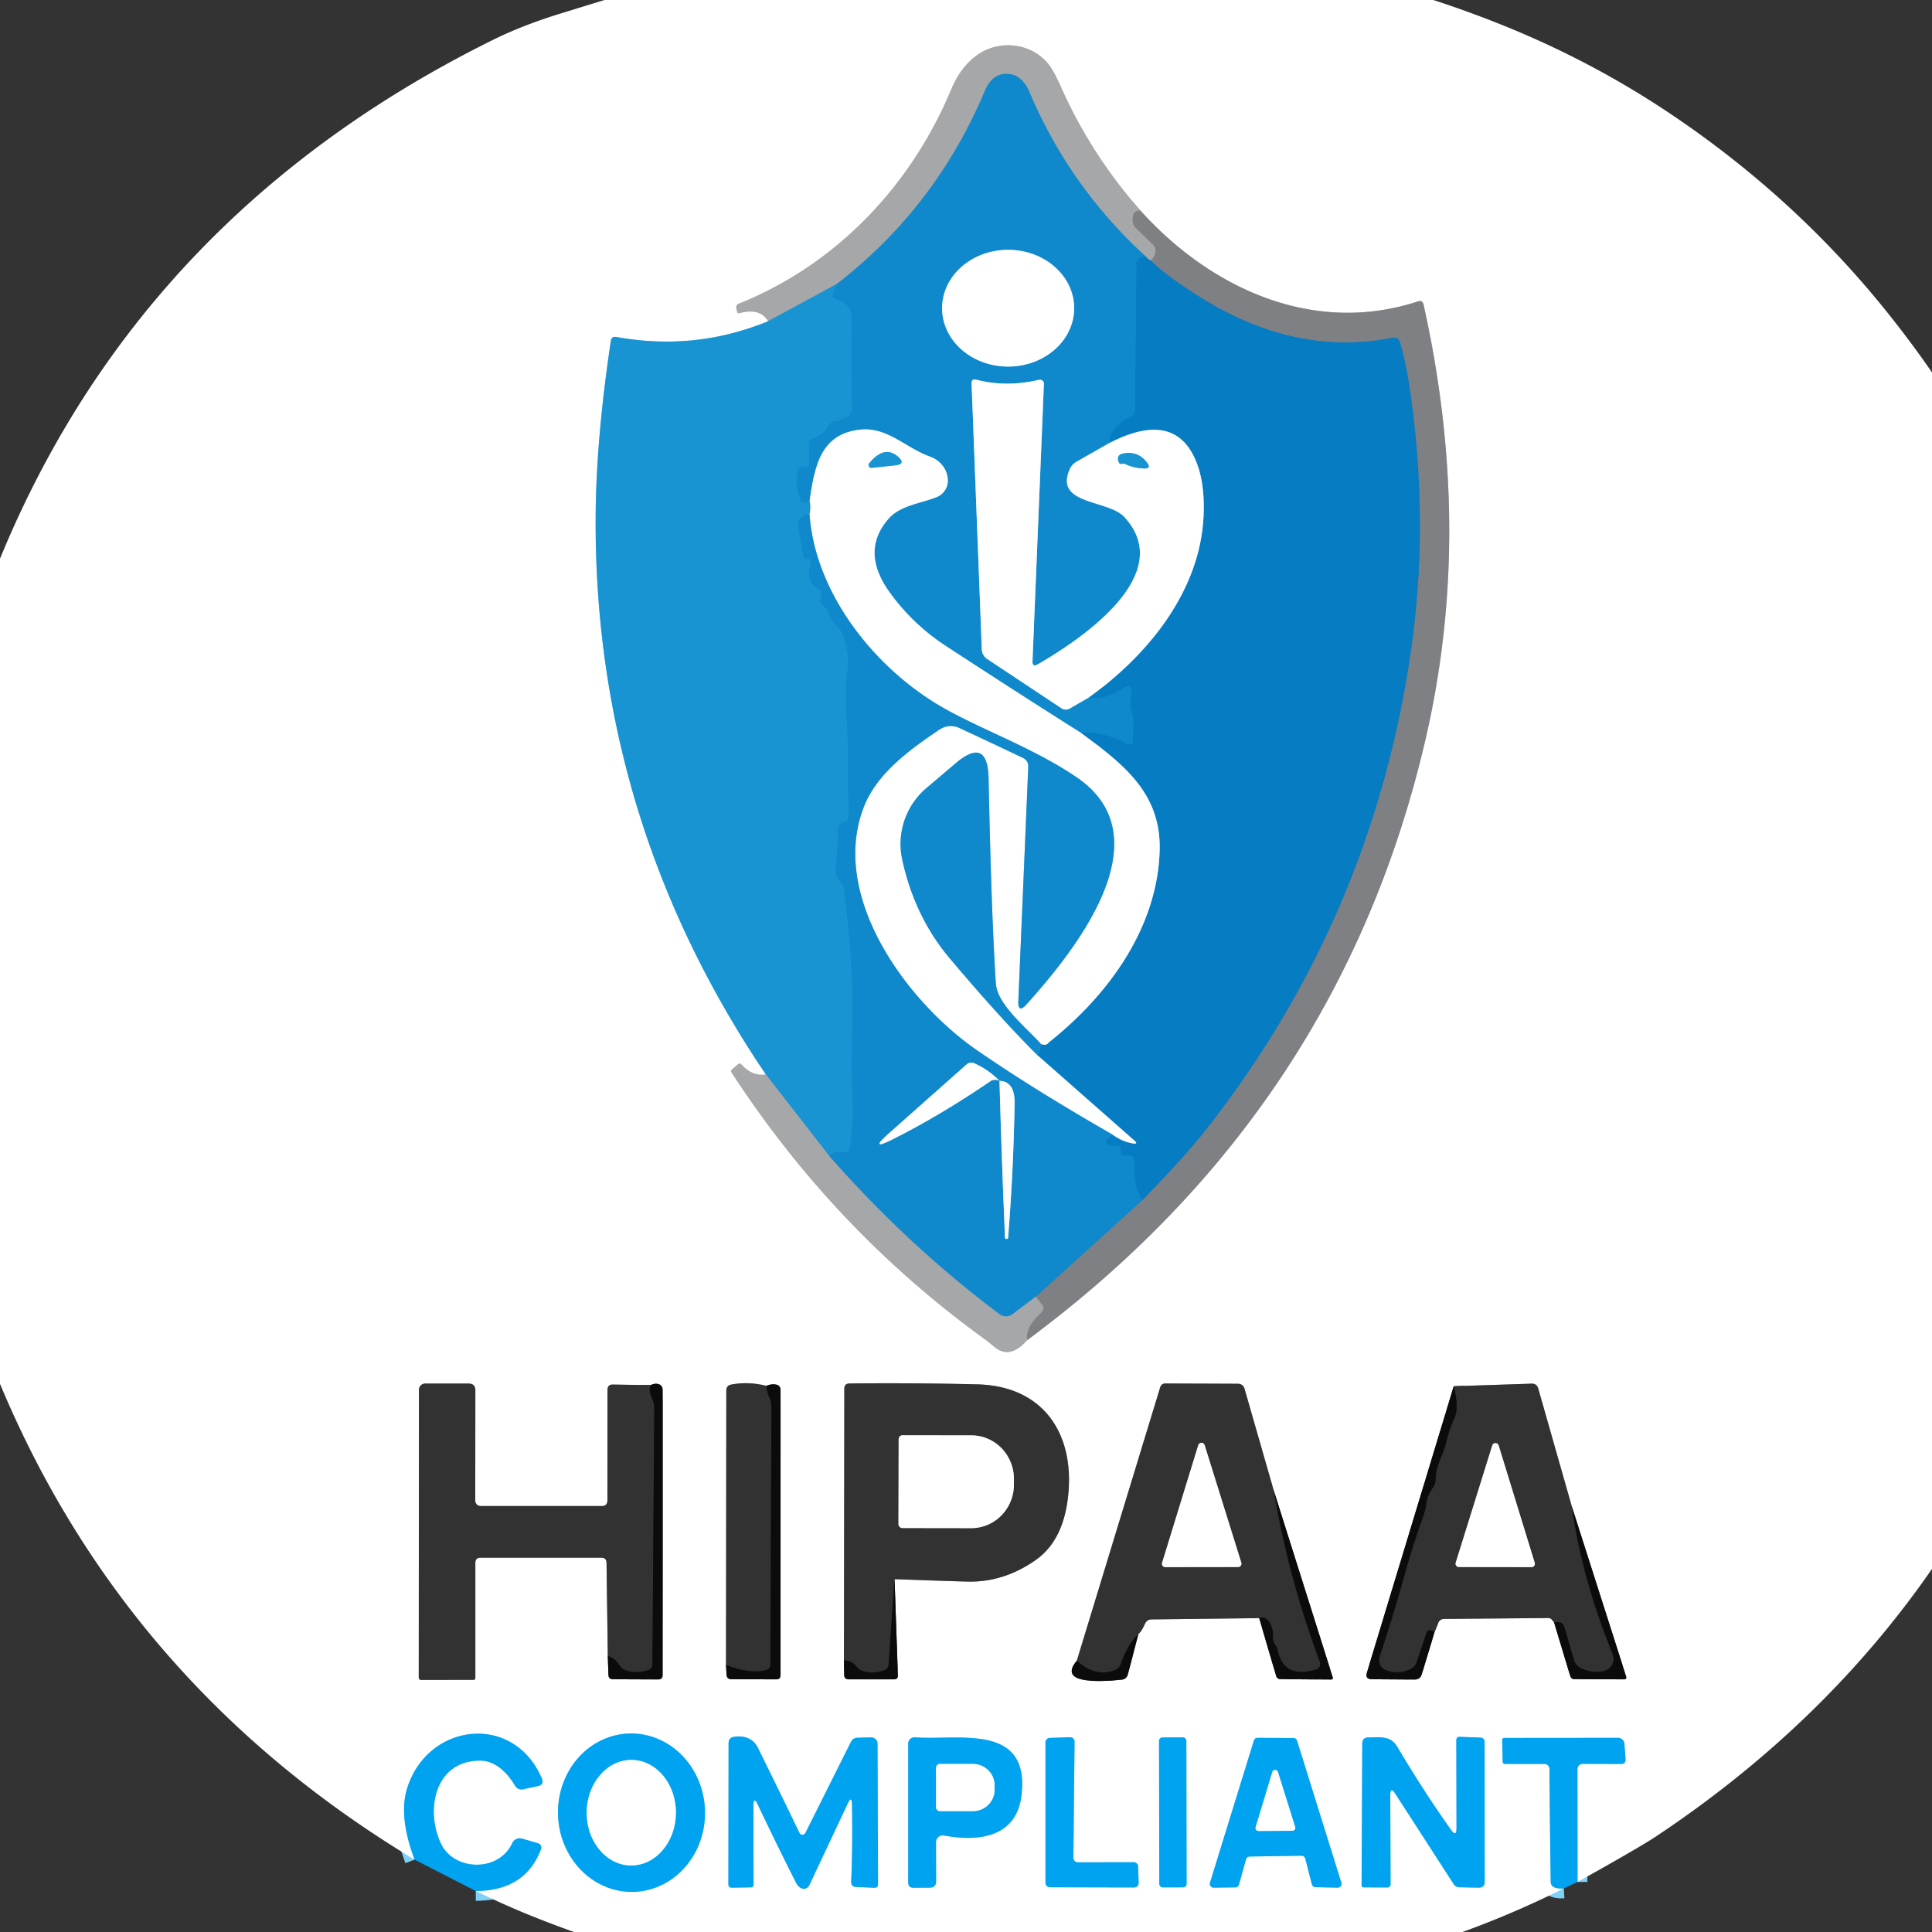 <svg xmlns:inkscape="http://www.inkscape.org/namespaces/inkscape" xmlns:sodipodi="http://sodipodi.sourceforge.net/DTD/sodipodi-0.dtd" xmlns="http://www.w3.org/2000/svg" xmlns:svg="http://www.w3.org/2000/svg" viewBox="0 0 93 93" id="svg285" sodipodi:docname="HIPPA.svg" xml:space="preserve" inkscape:version="1.3 (0e150ed6c4, 2023-07-21)" width="93" height="93"><rect x="0" y="0" width="93" height="93" fill="#333333" stroke="none"/><defs id="defs285"><rect x="240" y="140" width="123" height="135" id="rect79"></rect><style id="style1-9">.t{fill:none;stroke:#000000;stroke-linecap:round;stroke-linejoin:round;}</style><style id="style1-7">.a{fill:none;stroke:#000000;stroke-linecap:round;stroke-linejoin:round;}</style></defs><style type="text/css" id="style1">
	.st0{fill:#FFFFFF;stroke:#FFFFFF;stroke-width:10;stroke-miterlimit:10;}
	.st1{fill:#856240;}
	.st2{fill:#ABE2FF;}
	.st3{fill:#90D683;}
	.st4{fill:#FFFFFF;}
	.st5{fill:#69AB5C;}
</style><g id="g92" transform="matrix(0.473,0,0,0.473,-3.573,-2.476)"><g stroke-width="2" fill="none" stroke-linecap="butt" id="g68"><path stroke="#80d1f8" d="m 168.1,196.76 -0.01,-11.41 q 0,-0.61 0.61,-0.61 l 3.81,0.01 q 0.51,0 0.47,-0.51 l -0.11,-1.53 a 0.66,0.66 0 0 0 -0.66,-0.62 l -11.55,0.01 q -0.23,0 -0.23,0.24 l 0.05,2.15 q 0,0.26 0.26,0.26 h 3.98 a 0.51,0.51 0 0 1 0.52,0.5 q 0.04,5.72 0.13,11.51 0.01,0.74 1.33,0.66" id="path1"></path><path stroke="#80d1f8" d="m 55.97,197.68 q 4.99,-0.02 6.61,-4.18 0.21,-0.54 -0.34,-0.7 l -1.56,-0.45 a 0.84,0.83 20.5 0 0 -0.99,0.45 c -1.37,2.99 -5.91,2.86 -7.25,0.08 -1.61,-3.34 -0.71,-8.42 3.92,-8.47 1.62,-0.02 2.86,1.27 3.62,2.57 a 0.76,0.75 -20.8 0 0 0.79,0.35 l 1.5,-0.32 q 0.7,-0.14 0.42,-0.8 c -2.89,-6.72 -11.64,-5.65 -13.71,1.04 q -0.88,2.86 0.77,7.24" id="path2"></path><path stroke="#8ccae9" d="m 85.73,37.92 q -7.41,3.06 -15.45,1.61 -0.49,-0.09 -0.56,0.4 -1.54,10.23 -1.55,18.31 -0.05,30.63 17.32,56.34" id="path3"></path><path stroke="#d3d3d4" d="m 85.49,114.58 q -1.36,0.22 -2.48,-1.01 -0.17,-0.18 -0.36,-0.02 l -0.63,0.55 q -0.12,0.11 -0.04,0.25 10.42,16.04 25.74,27.14 0.51,0.37 1.01,0.8 1.58,1.36 3.37,-0.68" id="path4"></path><path stroke="#bfc0c1" d="m 112.1,141.61 q 31.85,-23.57 40.55,-61.23 4.89,-21.17 -0.22,-44.14 -0.11,-0.49 -0.58,-0.33 c -10.58,3.47 -21.02,-1.26 -28.21,-9.22" id="path5"></path><path stroke="#d3d3d4" d="m 123.64,26.69 q -5.04,-5.7 -8.13,-12.64 -0.78,-1.77 -1.38,-2.44 c -1.78,-2.04 -4.91,-2.33 -7.08,-0.81 q -1.72,1.21 -2.68,3.5 c -4.05,9.75 -11.63,17.82 -21.6,21.83 q -0.37,0.15 -0.27,0.53 l 0.07,0.29 q 0.05,0.21 0.27,0.15 2.04,-0.56 2.89,0.82" id="path6"></path><path stroke="#939496" d="m 123.64,26.69 q -0.92,-0.11 -0.8,1.11 a 0.99,0.96 -70.6 0 0 0.28,0.61 l 1.73,1.67 q 0.39,0.38 0.28,0.91 -0.09,0.41 -0.44,0.76" id="path7"></path><path stroke="#5692b5" d="m 124.69,31.75 q -0.26,-0.06 -0.44,-0.32" id="path8"></path><path stroke="#5b98ba" d="m 124.25,31.43 q -7.83,-7.13 -11.94,-16.84 -0.72,-1.68 -2.06,-1.82 -1.67,-0.18 -2.47,1.72 -5,11.88 -15.07,19.65" id="path9"></path><path stroke="#5f9ebd" d="m 92.71,34.14 -6.98,3.78" id="path10"></path><path stroke="#939496" d="m 112.1,141.61 q -0.27,-1.23 1.43,-2.81 0.4,-0.38 0.06,-0.8 l -0.63,-0.8" id="path11"></path><path stroke="#4785a7" d="m 112.96,137.2 10.87,-9.84" id="path12"></path><path stroke="#437ea3" d="m 123.83,127.36 q 4.19,-4.32 6.08,-6.69 16.92,-21.28 21.08,-48.15 2.17,-14.06 -0.08,-28.47 -0.31,-1.97 -0.86,-3.92 -0.18,-0.64 -0.84,-0.51 -10.17,2.01 -20.25,-4.61 -3.3,-2.17 -4.27,-3.26" id="path13"></path><path stroke="#0b83c7" d="m 123.83,127.36 q -0.97,-1.2 -0.84,-3.8 0.05,-0.84 -0.78,-0.7 -0.64,0.11 -0.62,-0.52 0.02,-0.55 -0.53,-0.48 -0.3,0.03 -0.57,-0.05 -0.63,-0.19 -0.26,-0.74 0.16,-0.23 0.51,-0.39" id="path14"></path><path stroke="#83bee1" d="m 120.74,120.68 q 1.08,0.77 2.13,0.92 0.55,0.08 0.13,-0.29 l -9.86,-8.68" id="path15"></path><path stroke="#0b83c7" d="m 113.14,112.63 0.35,-1.15" id="path16"></path><path stroke="#83bee1" d="m 113.49,111.48 q 0.5,0.19 0.73,-0.08 0.08,-0.09 0.18,-0.17 c 5.96,-4.75 10.95,-11.59 11.17,-19.44 0.16,-5.81 -3.64,-8.75 -7.99,-11.96" id="path17"></path><path stroke="#83bee1" d="m 118.37,76.21 c 5.98,-4.29 11.33,-10.79 11.67,-18.49 q 0.18,-4.19 -1.3,-6.6 -2.35,-3.83 -8.25,-0.82" id="path18"></path><path stroke="#8ccae9" d="m 89.95,56.2 q 0.14,0.63 -0.01,1.41" id="path19"></path><path stroke="#148fcf" d="m 89.94,57.61 q -1.44,-0.19 -1.05,1.9 0.22,1.18 0.46,2.37 0.07,0.37 0.41,0.23 0.16,-0.07 0.22,0.44 0.04,0.3 -0.03,0.59 -0.33,1.29 0.89,2.05 0.43,0.27 0.27,0.76 -0.22,0.68 0.35,1.07 0.3,0.2 0.42,0.55 0.28,0.84 0.94,1.49 0.4,0.41 0.59,0.96 0.6,1.77 0.39,3.33 c -0.41,2.98 0.06,5.67 0.05,8.66 q -0.01,3 0.07,5.91 0.01,0.3 -0.06,0.59 -0.07,0.32 -0.38,0.37 -0.59,0.1 -0.62,0.69 -0.09,2.19 -0.26,4.02 -0.07,0.79 0.46,1.39 0.32,0.36 0.38,0.84 1.09,8.06 0.84,15.06 -0.11,2.86 0.05,5.68 0.16,3.02 -0.38,5.83 a 0.18,0.17 9.7 0 1 -0.21,0.14 q -1.59,-0.32 -1.74,0.42" id="path20"></path><path stroke="#5f9ebd" d="m 92,122.95 -6.51,-8.37" id="path21"></path><path stroke="#0b83c7" d="m 124.25,31.43 q -0.29,-0.09 -0.53,-0.02 -0.5,0.14 -0.5,0.66 l -0.15,14.84 q 0,0.49 -0.44,0.72 -2.24,1.2 -2.14,2.67" id="path22"></path><path stroke="#87c4e5" d="m 120.49,50.3 -3.4,1.94 q -0.44,0.25 -0.65,0.71 c -1.67,3.68 3.88,3.11 5.53,4.89 5.32,5.75 -3.99,12.22 -8.79,15 q -0.58,0.33 -0.55,-0.33 l 1.16,-28.22 a 0.41,0.4 -5.6 0 0 -0.5,-0.4 q -3.34,0.78 -6.36,-0.01 -0.52,-0.14 -0.5,0.39 l 1.04,27.04 a 1.23,1.22 -74.1 0 0 0.54,0.98 l 7.53,5 q 0.45,0.3 0.91,0.03 l 1.92,-1.11" id="path23"></path><path stroke="#0b83c7" d="m 118.37,76.21 q 1.57,0.3 3.39,-0.89 1.2,-0.8 0.9,0.61 -0.17,0.83 0.11,1.84 c 0.28,0.99 0.08,1.77 0.08,2.76 q 0,0.73 -0.64,0.39 -2.57,-1.32 -4.63,-1.09" id="path24"></path><path stroke="#87c4e5" d="m 117.58,79.83 q -6.57,-4.15 -13.75,-8.84 -3.38,-2.21 -5.73,-5.46 -3.05,-4.23 -0.07,-7.56 c 1.17,-1.3 3.24,-1.51 4.83,-2.14 a 1.81,1.8 -11.9 0 0 1.15,-1.75 c -0.04,-1.09 -0.78,-2.01 -1.8,-2.37 -2.41,-0.85 -4.32,-2.99 -6.98,-2.76 -4.2,0.36 -4.78,3.8 -5.28,7.25" id="path25"></path><path stroke="#148fcf" d="m 89.95,56.2 -0.32,0.14 q -0.44,0.19 -0.62,-0.26 -0.63,-1.58 -0.25,-2.95 0.07,-0.27 0.33,-0.39 0.2,-0.1 0.41,0 0.37,0.19 0.37,-0.23 v -2.12 q 0,-0.45 0.43,-0.57 1,-0.28 1.56,-1.29 a 0.89,0.87 11.3 0 1 0.67,-0.44 q 0.76,-0.09 1.35,-0.51 0.38,-0.26 0.37,-0.73 -0.11,-4.44 -0.03,-9.18 0.02,-1.55 -1.55,-1.97 -0.52,-0.14 -0.32,-0.64 l 0.36,-0.92" id="path26"></path><path stroke="#5b98ba" d="m 112.96,137.2 -2.31,1.74 q -0.72,0.54 -1.44,0 Q 99.85,131.9 92,122.95" id="path27"></path><path stroke="#87c4e5" d="m 113.49,111.48 c -1.43,-1.62 -4.45,-3.99 -4.59,-6.16 q -0.46,-7.05 -0.74,-20.87 -0.09,-4.32 -3.37,-1.52 -1.79,1.52 -2.97,2.52 a 7.47,7.45 63.7 0 0 -2.45,7.25 q 1.26,5.82 4.85,10.08 5.17,6.12 8.92,9.85" id="path28"></path><path stroke="#87c4e5" d="m 120.74,120.68 q -8.06,-4.62 -13.8,-8.59 c -7.09,-4.91 -15,-15.62 -11.48,-24.72 1.33,-3.43 4.67,-5.84 7.65,-7.85 q 1.02,-0.69 2.12,-0.18 3.23,1.5 6.44,3.03 a 0.92,0.92 0 0 1 0.53,0.88 l -1.01,23.82 q -0.06,1.38 0.86,0.35 c 4.69,-5.24 14.2,-16.85 5.09,-23.07 -4.4,-3 -9.68,-4.84 -13.64,-7.11 C 96.72,73.36 90.55,65.79 89.94,57.61" id="path29"></path><path stroke="#858585" d="m 69.41,173.75 0.06,1.93 q 0.01,0.45 0.46,0.45 l 4.62,0.02 q 0.44,0 0.44,-0.45 v -28.99 q 0,-0.57 -0.57,-0.65 -0.31,-0.04 -0.66,0.14" id="path30"></path><path stroke="#999999" d="m 73.76,146.2 -3.83,-0.06 q -0.55,-0.01 -0.55,0.54 l -0.01,11.25 q 0,0.57 -0.57,0.57 H 56.46 a 0.54,0.54 0 0 1 -0.54,-0.54 l 0.01,-11.23 q 0,-0.69 -0.7,-0.69 h -4.41 a 0.64,0.63 90 0 0 -0.63,0.64 l -0.02,29.26 q 0,0.26 0.27,0.26 l 5.29,-0.01 q 0.2,0 0.2,-0.2 v -11.7 q 0,-0.53 0.53,-0.53 h 12.29 q 0.52,0 0.53,0.52 l 0.13,9.47" id="path31"></path><path stroke="#1e1f1e" d="m 73.76,146.2 q -0.2,0.58 0.11,1.23 0.27,0.54 0.27,1.15 l -0.19,26.01 q 0,0.48 -0.45,0.62 -1.15,0.36 -2.19,0.04 -0.48,-0.14 -0.74,-0.57 -0.42,-0.68 -1.16,-0.93" id="path32"></path><path stroke="#858585" d="m 81.44,174.68 0.05,0.97 q 0.02,0.48 0.5,0.48 l 4.56,0.01 q 0.44,0.01 0.44,-0.44 v -28.98 q 0,-0.51 -0.5,-0.59 -0.44,-0.08 -0.94,0.14" id="path33"></path><path stroke="#999999" d="m 85.55,146.27 q -1.83,-0.46 -3.58,-0.13 -0.5,0.1 -0.5,0.6 l -0.03,27.94" id="path34"></path><path stroke="#1e1f1e" d="m 85.55,146.27 q 0.04,0.62 0.31,1.2 0.21,0.44 0.2,0.92 l -0.1,26.21 q 0,0.48 -0.46,0.6 -1.63,0.43 -4.06,-0.52" id="path35"></path><path stroke="#858585" d="m 93.44,174.2 0.02,1.48 q 0.01,0.46 0.47,0.46 h 4.61 q 0.4,0 0.39,-0.4 l -0.34,-9.8" id="path36"></path><path stroke="#999999" d="m 98.59,165.94 q 4.16,0.16 7.39,0.25 3.71,0.1 6.97,-2.19 2.64,-1.85 3.23,-5.93 c 0.94,-6.5 -2.13,-11.77 -9.16,-11.95 q -6.52,-0.16 -13.01,-0.09 -0.53,0.01 -0.53,0.54 l -0.04,27.63" id="path37"></path><path stroke="#1e1f1e" d="m 98.59,165.94 -0.6,8.67 q -0.03,0.48 -0.49,0.63 -1.04,0.35 -2.04,0.09 -0.47,-0.12 -0.76,-0.51 -0.41,-0.56 -1.26,-0.62" id="path38"></path><path stroke="#858585" d="m 117.14,174.24 q -2.14,2.58 4.54,1.94 0.53,-0.05 0.66,-0.56 l 1.06,-4.08" id="path39"></path><path stroke="#999999" d="m 123.4,171.54 q 0.33,-0.28 0.67,-1.04 0.2,-0.46 0.69,-0.46 l 10.94,-0.13" id="path40"></path><path stroke="#858585" d="m 135.7,169.91 1.73,5.9 a 0.43,0.41 81.6 0 0 0.4,0.31 l 5.17,0.04 q 0.26,0 0.18,-0.24 l -5.99,-18.97" id="path41"></path><path stroke="#999999" d="m 137.19,156.95 -2.99,-10.41 a 0.67,0.67 0 0 0 -0.64,-0.48 l -7.38,-0.03 q -0.43,-0.01 -0.56,0.41 l -8.48,27.8" id="path42"></path><path stroke="#1e1f1e" d="m 137.19,156.95 q 1.49,8.83 4.69,17.43 a 0.59,0.59 0 0 1 -0.39,0.77 q -3.33,0.94 -3.91,-1.99 -0.06,-0.29 -0.24,-0.52 -0.27,-0.35 -0.24,-0.77 0.06,-0.59 -0.18,-1.18 -0.42,-1.04 -1.22,-0.78" id="path43"></path><path stroke="#1e1f1e" d="m 123.4,171.54 q -1.11,1.06 -1.78,3.02 -0.16,0.47 -0.63,0.65 -1.96,0.75 -3.85,-0.97" id="path44"></path><path stroke="#858585" d="m 155.5,146.31 -8.84,29.15 q -0.2,0.67 0.5,0.67 l 4.36,0.03 q 0.56,0 0.72,-0.52 l 1.31,-4.32" id="path45"></path><path stroke="#999999" d="m 153.55,171.32 0.36,-0.9 q 0.16,-0.42 0.62,-0.43 l 10.59,-0.09 q 0.25,0 0.4,0.21 0.09,0.13 0.19,0.23" id="path46"></path><path stroke="#858585" d="m 165.71,170.34 1.65,5.48 a 0.42,0.4 81.3 0 0 0.39,0.3 l 5.07,0.02 q 0.31,0 0.22,-0.3 l -5.52,-17.28" id="path47"></path><path stroke="#999999" d="m 167.52,158.56 -3.42,-12.01 q -0.15,-0.52 -0.68,-0.5 l -7.92,0.26" id="path48"></path><path stroke="#1e1f1e" d="m 167.52,158.56 q 1.05,7.41 4.15,14.99 a 1.29,1.29 0 0 1 -0.94,1.76 q -1.09,0.22 -2.16,-0.24 -0.66,-0.28 -0.86,-0.97 l -0.95,-3.27 q -0.16,-0.55 -0.73,-0.51 l -0.32,0.02" id="path49"></path><path stroke="#1e1f1e" d="m 153.55,171.32 q -0.19,-0.11 -0.35,-0.15 -0.37,-0.08 -0.48,0.27 l -0.98,2.91 q -0.17,0.52 -0.67,0.76 -1.03,0.5 -2.16,0.2 -1.33,-0.35 -0.9,-1.66 1.32,-3.94 2.56,-8.42 0.72,-2.6 1.75,-5.47 0.29,-0.78 0.39,-1.52 0.11,-0.86 0.61,-1.52 0.34,-0.44 0.34,-1 c 0.02,-1.43 0.74,-2.3 1.05,-3.63 q 0.3,-1.32 0.88,-2.6 0.46,-1.02 -0.09,-3.18" id="path50"></path><path stroke="#80d1f8" d="m 72.045,197.767 a 8.06,7.48 88.4 0 0 7.252,-8.266 8.06,7.48 88.4 0 0 -7.702,-7.848 8.06,7.48 88.4 0 0 -7.252,8.266 8.06,7.48 88.4 0 0 7.702,7.848" id="path51"></path><path stroke="#80d1f8" d="m 94.26,188.9 q 0.08,3.77 -0.08,7.83 -0.02,0.52 0.51,0.54 l 1.83,0.08 q 0.39,0.02 0.39,-0.37 L 96.86,182.7 a 0.65,0.65 0 0 0 -0.66,-0.65 l -1.36,0.03 q -0.49,0.01 -0.7,0.45 l -4.62,9.24 a 0.34,0.34 0 0 1 -0.61,-0.01 q -2.06,-4.27 -4.23,-8.66 c -0.48,-0.96 -1.38,-1.24 -2.37,-1.12 q -0.61,0.07 -0.61,0.68 l -0.02,14.32 q 0,0.37 0.37,0.36 l 1.92,-0.03 q 0.27,-0.01 0.27,-0.28 l -0.01,-7.99 q 0,-1.09 0.47,-0.1 1.95,4.12 3.9,7.96 0.15,0.3 0.44,0.47 a 0.62,0.62 0 0 0 0.87,-0.27 l 3.9,-8.29 q 0.43,-0.92 0.45,0.09" id="path52"></path><path stroke="#80d1f8" d="m 103.62,192.03 c 3.43,0.64 7.34,0.25 7.88,-4.03 0.94,-7.52 -6.55,-5.61 -10.81,-5.96 a 0.65,0.65 0 0 0 -0.71,0.65 v 14.1 q 0,0.57 0.56,0.56 l 1.7,-0.01 a 0.59,0.58 -0.5 0 0 0.58,-0.58 l -0.01,-4.05 a 0.69,0.69 0 0 1 0.81,-0.68" id="path53"></path><path stroke="#80d1f8" d="m 117.24,194.76 a 0.45,0.45 0 0 1 -0.45,-0.46 l 0.12,-11.82 a 0.45,0.45 0 0 0 -0.46,-0.45 l -2.07,0.07 a 0.45,0.45 0 0 0 -0.43,0.45 v 14.3 a 0.45,0.45 0 0 0 0.45,0.45 l 8.58,0.02 a 0.45,0.45 0 0 0 0.45,-0.47 l -0.05,-1.67 a 0.45,0.45 0 0 0 -0.46,-0.43 l -5.68,0.01" id="path54"></path><path stroke="#80d1f8" d="m 128.287,182.398 a 0.35,0.35 0 0 0 -0.351,-0.349 l -2.08,0.004 a 0.35,0.35 0 0 0 -0.349,0.351 l 0.025,14.56 a 0.35,0.35 0 0 0 0.351,0.349 l 2.08,-0.004 a 0.35,0.35 0 0 0 0.349,-0.351 l -0.025,-14.56" id="path55"></path><path stroke="#80d1f8" d="m 134.36,194.45 a 0.39,0.39 0 0 1 0.37,-0.28 l 5.27,-0.08 a 0.39,0.39 0 0 1 0.39,0.3 l 0.67,2.6 a 0.39,0.39 0 0 0 0.37,0.3 l 2.25,0.05 a 0.39,0.39 0 0 0 0.38,-0.51 l -4.51,-14.45 a 0.39,0.39 0 0 0 -0.38,-0.27 l -3.63,-0.02 a 0.39,0.39 0 0 0 -0.38,0.28 l -4.47,14.47 a 0.39,0.39 0 0 0 0.38,0.5 l 2.2,-0.03 a 0.39,0.39 0 0 0 0.37,-0.28 l 0.72,-2.58" id="path56"></path><path stroke="#80d1f8" d="m 155.78,191.27 q 0,0.97 -0.56,0.18 -2.7,-3.79 -5.47,-8.45 c -0.69,-1.16 -1.78,-0.95 -2.92,-0.95 q -0.63,0 -0.64,0.63 l -0.07,14.41 q 0,0.22 0.22,0.22 l 2.41,0.01 a 0.32,0.31 -89.1 0 0 0.32,-0.32 l -0.03,-9.06 q 0,-0.95 0.52,-0.15 l 5.94,9.2 a 0.68,0.66 73.1 0 0 0.56,0.31 l 1.97,0.04 q 0.63,0.01 0.62,-0.62 l -0.01,-14.23 a 0.42,0.41 -89.3 0 0 -0.4,-0.42 l -2.1,-0.08 q -0.38,-0.02 -0.38,0.37 l 0.02,8.91" id="path57"></path><path stroke="#87c4e5" d="m 116.87,36.6 a 6.72,5.94 0 0 0 -6.72,-5.94 6.72,5.94 0 0 0 -6.72,5.94 6.72,5.94 0 0 0 6.72,5.94 6.72,5.94 0 0 0 6.72,-5.94" id="path58"></path><path stroke="#8ccae9" d="m 122.11,52.48 q 0.85,0.4 1.89,0.43 0.74,0.02 0.3,-0.58 -0.98,-1.31 -2.61,-0.9 a 0.49,0.49 0 0 0 -0.36,0.53 q 0.07,0.57 0.38,0.48 0.21,-0.05 0.4,0.04" id="path59"></path><path stroke="#8ccae9" d="m 96.26,52.85 2.37,-0.25 q 1.2,-0.13 0.28,-0.92 -1.37,-1.16 -2.9,0.7 a 0.29,0.29 0 0 0 0.25,0.47" id="path60"></path><path stroke="#87c4e5" d="m 109.27,115.23 q 0.22,7.98 0.56,15.93 0,0.15 0.15,0.16 h 0.01 q 0.15,0 0.16,-0.15 0.54,-6.79 0.66,-13.61 0.04,-2.28 -1.54,-2.33" id="path61"></path><path stroke="#87c4e5" d="m 109.27,115.23 q -1.09,-1.12 -2.55,-1.78 -0.45,-0.2 -0.82,0.13 l -7.9,7.01 q -2.06,1.83 0.4,0.59 4.84,-2.43 9.91,-5.89 0.43,-0.3 0.96,-0.06" id="path62"></path><path stroke="#999999" d="m 99.01,151.7 -0.02,8.64 a 0.4,0.4 0 0 0 0.4,0.4 l 7.01,0.01 a 4.44,4.33 -89.9 0 0 4.34,-4.43 v -0.56 a 4.44,4.33 -89.9 0 0 -4.32,-4.45 l -7.01,-0.01 a 0.4,0.4 0 0 0 -0.4,0.4" id="path63"></path><path stroke="#999999" d="m 125.82,164.28 a 0.34,0.34 0 0 0 0.32,0.44 l 7.41,-0.01 a 0.34,0.34 0 0 0 0.33,-0.44 l -3.73,-11.96 a 0.34,0.34 0 0 0 -0.65,0 l -3.68,11.97" id="path64"></path><path stroke="#999999" d="m 155.7,164.27 a 0.34,0.34 0 0 0 0.33,0.44 l 7.39,0.01 a 0.34,0.34 0 0 0 0.32,-0.44 l -3.67,-11.94 a 0.34,0.34 0 0 0 -0.65,0 l -3.72,11.93" id="path65"></path><path stroke="#80d1f8" d="m 71.772,195.08 a 5.37,4.54 90.3 0 0 4.568,-5.346 5.37,4.54 90.3 0 0 -4.512,-5.394 5.37,4.54 90.3 0 0 -4.568,5.346 5.37,4.54 90.3 0 0 4.512,5.394" id="path66"></path><path stroke="#80d1f8" d="m 102.81,185.16 v 4 a 0.4,0.4 0 0 0 0.4,0.39 h 3.36 a 2.2,2.17 -0.1 0 0 2.2,-2.18 v -0.46 a 2.2,2.17 -0.1 0 0 -2.2,-2.16 h -3.36 a 0.4,0.4 0 0 0 -0.4,0.41" id="path67"></path><path stroke="#80d1f8" d="m 135.34,191.18 a 0.3,0.3 0 0 0 0.28,0.39 l 3.46,-0.02 a 0.3,0.3 0 0 0 0.28,-0.39 l -1.75,-5.58 a 0.3,0.3 0 0 0 -0.58,0.01 l -1.69,5.59" id="path68"></path></g><path fill="#ffffff" d="m 97.63,0 h 27.1 q 18.51,0.93 35.4,7.66 9.4,3.74 17.65,9.31 12.53,8.46 21.77,19.97 21.24,26.46 22.45,61.19 v 12.61 q -0.72,14.88 -4.59,27.01 -10.9,34.11 -41.3,54.36 -1.67,1.11 -8.01,4.65 l -0.01,-11.41 q 0,-0.61 0.61,-0.61 l 3.81,0.01 q 0.51,0 0.47,-0.51 l -0.11,-1.53 a 0.66,0.66 0 0 0 -0.66,-0.62 l -11.55,0.01 q -0.23,0 -0.23,0.24 l 0.05,2.15 q 0,0.26 0.26,0.26 h 3.98 a 0.51,0.51 0 0 1 0.52,0.5 q 0.04,5.72 0.13,11.51 0.01,0.74 1.33,0.66 -16.99,8.49 -36.21,9.97 -2.96,0.23 -5.87,0.61 h -27.1 q -18.28,-0.83 -35.18,-7.51 -3.16,-1.24 -6.37,-2.81 4.99,-0.02 6.61,-4.18 0.21,-0.54 -0.34,-0.7 l -1.56,-0.45 a 0.84,0.83 20.5 0 0 -0.99,0.45 c -1.37,2.99 -5.91,2.86 -7.25,0.08 -1.61,-3.34 -0.71,-8.42 3.92,-8.47 1.62,-0.02 2.86,1.27 3.62,2.57 a 0.76,0.75 -20.8 0 0 0.79,0.35 l 1.5,-0.32 q 0.7,-0.14 0.42,-0.8 c -2.89,-6.72 -11.64,-5.65 -13.71,1.04 q -0.88,2.86 0.77,7.24 Q 20.52,176.88 7.66,146.32 0.83,130.09 0,110.62 V 97.26 Q 0.75,82.3 4.32,71.01 17.58,29.17 57.71,9.3 60.7,7.82 64.48,6.65 68.07,5.54 71.42,4.52 84.21,0.62 97.63,0 Z m -11.9,37.92 q -7.41,3.06 -15.45,1.61 -0.49,-0.09 -0.56,0.4 -1.54,10.23 -1.55,18.31 -0.05,30.63 17.32,56.34 -1.36,0.22 -2.48,-1.01 -0.17,-0.18 -0.36,-0.02 l -0.63,0.55 q -0.12,0.11 -0.04,0.25 10.42,16.04 25.74,27.14 0.51,0.37 1.01,0.8 1.58,1.36 3.37,-0.68 31.85,-23.57 40.55,-61.23 4.89,-21.17 -0.22,-44.14 -0.11,-0.49 -0.58,-0.33 c -10.58,3.47 -21.02,-1.26 -28.21,-9.22 q -5.04,-5.7 -8.13,-12.64 -0.78,-1.77 -1.38,-2.44 c -1.78,-2.04 -4.91,-2.33 -7.08,-0.81 q -1.72,1.21 -2.68,3.5 c -4.05,9.75 -11.63,17.82 -21.6,21.83 q -0.37,0.15 -0.27,0.53 l 0.07,0.29 q 0.05,0.21 0.27,0.15 2.04,-0.56 2.89,0.82 z m -16.32,135.83 0.06,1.93 q 0.01,0.45 0.46,0.45 l 4.62,0.02 q 0.44,0 0.44,-0.45 v -28.99 q 0,-0.57 -0.57,-0.65 -0.31,-0.04 -0.66,0.14 l -3.83,-0.06 q -0.55,-0.01 -0.55,0.54 l -0.01,11.25 q 0,0.57 -0.57,0.57 H 56.46 a 0.54,0.54 0 0 1 -0.54,-0.54 l 0.01,-11.23 q 0,-0.69 -0.7,-0.69 h -4.41 a 0.64,0.63 90 0 0 -0.63,0.64 l -0.02,29.26 q 0,0.26 0.27,0.26 l 5.29,-0.01 q 0.2,0 0.2,-0.2 v -11.7 q 0,-0.53 0.53,-0.53 h 12.29 q 0.52,0 0.53,0.52 z m 12.03,0.93 0.05,0.97 q 0.02,0.48 0.5,0.48 l 4.56,0.01 q 0.44,0.01 0.44,-0.44 v -28.98 q 0,-0.51 -0.5,-0.59 -0.44,-0.08 -0.94,0.14 -1.83,-0.46 -3.58,-0.13 -0.5,0.1 -0.5,0.6 z m 12,-0.48 0.02,1.48 q 0.01,0.46 0.47,0.46 h 4.61 q 0.4,0 0.39,-0.4 l -0.34,-9.8 q 4.16,0.16 7.39,0.25 3.71,0.1 6.97,-2.19 2.64,-1.85 3.23,-5.93 c 0.94,-6.5 -2.13,-11.77 -9.16,-11.95 q -6.52,-0.16 -13.01,-0.09 -0.53,0.01 -0.53,0.54 z m 23.7,0.04 q -2.14,2.58 4.54,1.94 0.53,-0.05 0.66,-0.56 l 1.06,-4.08 q 0.33,-0.28 0.67,-1.04 0.2,-0.46 0.69,-0.46 l 10.94,-0.13 1.73,5.9 a 0.43,0.41 81.6 0 0 0.4,0.31 l 5.17,0.04 q 0.26,0 0.18,-0.24 l -5.99,-18.97 -2.99,-10.41 a 0.67,0.67 0 0 0 -0.64,-0.48 l -7.38,-0.03 q -0.43,-0.01 -0.56,0.41 z m 38.36,-27.93 -8.84,29.15 q -0.2,0.67 0.5,0.67 l 4.36,0.03 q 0.56,0 0.72,-0.52 l 1.31,-4.32 0.36,-0.9 q 0.16,-0.42 0.62,-0.43 l 10.59,-0.09 q 0.25,0 0.4,0.21 0.09,0.13 0.19,0.23 l 1.65,5.48 a 0.42,0.4 81.3 0 0 0.39,0.3 l 5.07,0.02 q 0.31,0 0.22,-0.3 l -5.52,-17.28 -3.42,-12.01 q -0.15,-0.52 -0.68,-0.5 z m -83.455,51.457 a 8.06,7.48 88.4 0 0 7.252,-8.266 8.06,7.48 88.4 0 0 -7.702,-7.848 8.06,7.48 88.4 0 0 -7.252,8.266 8.06,7.48 88.4 0 0 7.702,7.848 z M 94.26,188.9 q 0.08,3.77 -0.08,7.83 -0.02,0.52 0.51,0.54 l 1.83,0.08 q 0.39,0.02 0.39,-0.37 L 96.86,182.7 a 0.65,0.65 0 0 0 -0.66,-0.65 l -1.36,0.03 q -0.49,0.01 -0.7,0.45 l -4.62,9.24 a 0.34,0.34 0 0 1 -0.61,-0.01 q -2.06,-4.27 -4.23,-8.66 c -0.48,-0.96 -1.38,-1.24 -2.37,-1.12 q -0.61,0.07 -0.61,0.68 l -0.02,14.32 q 0,0.37 0.37,0.36 l 1.92,-0.03 q 0.27,-0.01 0.27,-0.28 l -0.01,-7.99 q 0,-1.09 0.47,-0.1 1.95,4.12 3.9,7.96 0.15,0.3 0.44,0.47 a 0.62,0.62 0 0 0 0.87,-0.27 l 3.9,-8.29 q 0.43,-0.92 0.45,0.09 z m 9.36,3.13 c 3.43,0.64 7.34,0.25 7.88,-4.03 0.94,-7.52 -6.55,-5.61 -10.81,-5.96 a 0.65,0.65 0 0 0 -0.71,0.65 v 14.1 q 0,0.57 0.56,0.56 l 1.7,-0.01 a 0.59,0.58 -0.5 0 0 0.58,-0.58 l -0.01,-4.05 a 0.69,0.69 0 0 1 0.81,-0.68 z m 13.62,2.73 a 0.45,0.45 0 0 1 -0.45,-0.46 l 0.12,-11.82 a 0.45,0.45 0 0 0 -0.46,-0.45 l -2.07,0.07 a 0.45,0.45 0 0 0 -0.43,0.45 v 14.3 a 0.45,0.45 0 0 0 0.45,0.45 l 8.58,0.02 a 0.45,0.45 0 0 0 0.45,-0.47 l -0.05,-1.67 a 0.45,0.45 0 0 0 -0.46,-0.43 z m 11.047,-12.362 a 0.35,0.35 0 0 0 -0.351,-0.349 l -2.08,0.004 a 0.35,0.35 0 0 0 -0.349,0.351 l 0.025,14.56 a 0.35,0.35 0 0 0 0.351,0.349 l 2.08,-0.004 a 0.35,0.35 0 0 0 0.349,-0.351 z M 134.36,194.45 a 0.39,0.39 0 0 1 0.37,-0.28 l 5.27,-0.08 a 0.39,0.39 0 0 1 0.39,0.3 l 0.67,2.6 a 0.39,0.39 0 0 0 0.37,0.3 l 2.25,0.05 a 0.39,0.39 0 0 0 0.38,-0.51 l -4.51,-14.45 a 0.39,0.39 0 0 0 -0.38,-0.27 l -3.63,-0.02 a 0.39,0.39 0 0 0 -0.38,0.28 l -4.47,14.47 a 0.39,0.39 0 0 0 0.38,0.5 l 2.2,-0.03 a 0.39,0.39 0 0 0 0.37,-0.28 z m 21.42,-3.18 q 0,0.97 -0.56,0.18 -2.7,-3.79 -5.47,-8.45 c -0.69,-1.16 -1.78,-0.95 -2.92,-0.95 q -0.63,0 -0.64,0.63 l -0.07,14.41 q 0,0.22 0.22,0.22 l 2.41,0.01 a 0.32,0.31 -89.1 0 0 0.32,-0.32 l -0.03,-9.06 q 0,-0.95 0.52,-0.15 l 5.94,9.2 a 0.68,0.66 73.1 0 0 0.56,0.31 l 1.97,0.04 q 0.63,0.01 0.62,-0.62 l -0.01,-14.23 a 0.42,0.41 -89.3 0 0 -0.4,-0.42 l -2.1,-0.08 q -0.38,-0.02 -0.38,0.37 z" id="path69"></path><path fill="#a6a7a8" d="m 123.64,26.69 q -0.92,-0.11 -0.8,1.11 a 0.99,0.96 -70.6 0 0 0.28,0.61 l 1.73,1.67 q 0.39,0.38 0.28,0.91 -0.09,0.41 -0.44,0.76 -0.26,-0.06 -0.44,-0.32 -7.83,-7.13 -11.94,-16.84 -0.72,-1.68 -2.06,-1.82 -1.67,-0.18 -2.47,1.72 -5,11.88 -15.07,19.65 l -6.98,3.78 Q 84.88,36.54 82.84,37.1 82.62,37.16 82.57,36.95 L 82.5,36.66 q -0.1,-0.38 0.27,-0.53 c 9.97,-4.01 17.55,-12.08 21.6,-21.83 q 0.96,-2.29 2.68,-3.5 c 2.17,-1.52 5.3,-1.23 7.08,0.81 q 0.6,0.67 1.38,2.44 3.09,6.94 8.13,12.64 z" id="path70"></path><path fill="#0f89cb" d="m 124.25,31.43 q -0.29,-0.09 -0.53,-0.02 -0.5,0.14 -0.5,0.66 l -0.15,14.84 q 0,0.49 -0.44,0.72 -2.24,1.2 -2.14,2.67 l -3.4,1.94 q -0.44,0.25 -0.65,0.71 c -1.67,3.68 3.88,3.11 5.53,4.89 5.32,5.75 -3.99,12.22 -8.79,15 q -0.58,0.33 -0.55,-0.33 l 1.16,-28.22 a 0.41,0.4 -5.6 0 0 -0.5,-0.4 q -3.34,0.78 -6.36,-0.01 -0.52,-0.14 -0.5,0.39 l 1.04,27.04 a 1.23,1.22 -74.1 0 0 0.54,0.98 l 7.53,5 q 0.45,0.3 0.91,0.03 l 1.92,-1.11 q 1.57,0.3 3.39,-0.89 1.2,-0.8 0.9,0.61 -0.17,0.83 0.11,1.84 c 0.28,0.99 0.08,1.77 0.08,2.76 q 0,0.73 -0.64,0.39 -2.57,-1.32 -4.63,-1.09 -6.57,-4.15 -13.75,-8.84 -3.38,-2.21 -5.73,-5.46 -3.05,-4.23 -0.07,-7.56 c 1.17,-1.3 3.24,-1.51 4.83,-2.14 a 1.81,1.8 -11.9 0 0 1.15,-1.75 c -0.04,-1.09 -0.78,-2.01 -1.8,-2.37 -2.41,-0.85 -4.32,-2.99 -6.98,-2.76 -4.2,0.36 -4.78,3.8 -5.28,7.25 l -0.32,0.14 q -0.44,0.19 -0.62,-0.26 -0.63,-1.58 -0.25,-2.95 0.07,-0.27 0.33,-0.39 0.2,-0.1 0.41,0 0.37,0.19 0.37,-0.23 v -2.12 q 0,-0.45 0.43,-0.57 1,-0.28 1.56,-1.29 a 0.89,0.87 11.3 0 1 0.67,-0.44 q 0.76,-0.09 1.35,-0.51 0.38,-0.26 0.37,-0.73 -0.11,-4.44 -0.03,-9.18 0.02,-1.55 -1.55,-1.97 -0.52,-0.14 -0.32,-0.64 l 0.36,-0.92 q 10.07,-7.77 15.07,-19.65 0.8,-1.9 2.47,-1.72 1.34,0.14 2.06,1.82 4.11,9.71 11.94,16.84 z m -7.38,5.17 a 6.72,5.94 0 0 0 -6.72,-5.94 6.72,5.94 0 0 0 -6.72,5.94 6.72,5.94 0 0 0 6.72,5.94 6.72,5.94 0 0 0 6.72,-5.94 z" id="path71"></path><path fill="#7f8083" d="m 123.64,26.69 c 7.19,7.96 17.63,12.69 28.21,9.22 q 0.47,-0.16 0.58,0.33 5.11,22.97 0.22,44.14 -8.7,37.66 -40.55,61.23 -0.27,-1.23 1.43,-2.81 0.4,-0.38 0.06,-0.8 l -0.63,-0.8 10.87,-9.84 q 4.19,-4.32 6.08,-6.69 16.92,-21.28 21.08,-48.15 2.17,-14.06 -0.08,-28.47 -0.31,-1.97 -0.86,-3.92 -0.18,-0.64 -0.84,-0.51 -10.17,2.01 -20.25,-4.61 -3.3,-2.17 -4.27,-3.26 0.35,-0.35 0.44,-0.76 0.11,-0.53 -0.28,-0.91 l -1.73,-1.67 a 0.99,0.96 -70.6 0 1 -0.28,-0.61 q -0.12,-1.22 0.8,-1.11 z" id="path72"></path><ellipse fill="#ffffff" cx="110.15" cy="36.6" rx="6.72" ry="5.94" id="ellipse72"></ellipse><path fill="#067cc2" d="m 124.25,31.43 q 0.18,0.26 0.44,0.32 0.97,1.09 4.27,3.26 10.08,6.62 20.25,4.61 0.66,-0.13 0.84,0.51 0.55,1.95 0.86,3.92 2.25,14.41 0.08,28.47 -4.16,26.87 -21.08,48.15 -1.89,2.37 -6.08,6.69 -0.97,-1.2 -0.84,-3.8 0.05,-0.84 -0.78,-0.7 -0.64,0.11 -0.62,-0.52 0.02,-0.55 -0.53,-0.48 -0.3,0.03 -0.57,-0.05 -0.63,-0.19 -0.26,-0.74 0.16,-0.23 0.51,-0.39 1.08,0.77 2.13,0.92 0.55,0.08 0.13,-0.29 l -9.86,-8.68 0.35,-1.15 q 0.5,0.19 0.73,-0.08 0.08,-0.09 0.18,-0.17 c 5.96,-4.75 10.95,-11.59 11.17,-19.44 0.16,-5.81 -3.64,-8.75 -7.99,-11.96 q 2.06,-0.23 4.63,1.09 0.64,0.34 0.64,-0.39 c 0,-0.99 0.2,-1.77 -0.08,-2.76 q -0.28,-1.01 -0.11,-1.84 0.3,-1.41 -0.9,-0.61 -1.82,1.19 -3.39,0.89 c 5.98,-4.29 11.33,-10.79 11.67,-18.49 q 0.18,-4.19 -1.3,-6.6 -2.35,-3.83 -8.25,-0.82 -0.1,-1.47 2.14,-2.67 0.44,-0.23 0.44,-0.72 l 0.15,-14.84 q 0,-0.52 0.5,-0.66 0.24,-0.07 0.53,0.02 z" id="path73"></path><path fill="#1894d2" d="m 92.71,34.14 -0.36,0.92 q -0.2,0.5 0.32,0.64 1.57,0.42 1.55,1.97 -0.08,4.74 0.03,9.18 0.01,0.47 -0.37,0.73 -0.59,0.42 -1.35,0.51 a 0.89,0.87 11.3 0 0 -0.67,0.44 q -0.56,1.01 -1.56,1.29 -0.43,0.12 -0.43,0.57 v 2.12 q 0,0.42 -0.37,0.23 -0.21,-0.1 -0.41,0 -0.26,0.12 -0.33,0.39 -0.38,1.37 0.25,2.95 0.18,0.45 0.62,0.26 l 0.32,-0.14 q 0.14,0.63 -0.01,1.41 -1.44,-0.19 -1.05,1.9 0.22,1.18 0.46,2.37 0.07,0.37 0.41,0.23 0.16,-0.07 0.22,0.44 0.04,0.3 -0.03,0.59 -0.33,1.29 0.89,2.05 0.43,0.27 0.27,0.76 -0.22,0.68 0.35,1.07 0.3,0.2 0.42,0.55 0.28,0.84 0.94,1.49 0.4,0.41 0.59,0.96 0.6,1.77 0.39,3.33 c -0.41,2.98 0.06,5.67 0.05,8.66 q -0.01,3 0.07,5.91 0.01,0.3 -0.06,0.59 -0.07,0.32 -0.38,0.37 -0.59,0.1 -0.62,0.69 -0.09,2.19 -0.26,4.02 -0.07,0.79 0.46,1.39 0.32,0.36 0.38,0.84 1.09,8.06 0.84,15.06 -0.11,2.86 0.05,5.68 0.16,3.02 -0.38,5.83 a 0.18,0.17 9.7 0 1 -0.21,0.14 q -1.59,-0.32 -1.74,0.42 l -6.51,-8.37 Q 68.12,88.87 68.17,58.24 q 0.01,-8.08 1.55,-18.31 0.07,-0.49 0.56,-0.4 8.04,1.45 15.45,-1.61 z" id="path74"></path><path fill="#ffffff" d="m 120.49,50.3 q 5.9,-3.01 8.25,0.82 1.48,2.41 1.3,6.6 c -0.34,7.7 -5.69,14.2 -11.67,18.49 l -1.92,1.11 q -0.46,0.27 -0.91,-0.03 l -7.53,-5 a 1.23,1.22 -74.1 0 1 -0.54,-0.98 l -1.04,-27.04 q -0.02,-0.53 0.5,-0.39 3.02,0.79 6.36,0.01 a 0.41,0.4 -5.6 0 1 0.5,0.4 l -1.16,28.22 q -0.03,0.66 0.55,0.33 c 4.8,-2.78 14.11,-9.25 8.79,-15 -1.65,-1.78 -7.2,-1.21 -5.53,-4.89 q 0.21,-0.46 0.65,-0.71 z m 1.62,2.18 q 0.85,0.4 1.89,0.43 0.74,0.02 0.3,-0.58 -0.98,-1.31 -2.61,-0.9 a 0.49,0.49 0 0 0 -0.36,0.53 q 0.07,0.57 0.38,0.48 0.21,-0.05 0.4,0.04 z" id="path75"></path><path fill="#ffffff" d="m 117.58,79.83 c 4.35,3.21 8.15,6.15 7.99,11.96 -0.22,7.85 -5.21,14.69 -11.17,19.44 q -0.1,0.08 -0.18,0.17 -0.23,0.27 -0.73,0.08 c -1.43,-1.62 -4.45,-3.99 -4.59,-6.16 q -0.46,-7.05 -0.74,-20.87 -0.09,-4.32 -3.37,-1.52 -1.79,1.52 -2.97,2.52 a 7.47,7.45 63.7 0 0 -2.45,7.25 q 1.26,5.82 4.85,10.08 5.17,6.12 8.92,9.85 l 9.86,8.68 q 0.42,0.37 -0.13,0.29 -1.05,-0.15 -2.13,-0.92 -8.06,-4.62 -13.8,-8.59 c -7.09,-4.91 -15,-15.62 -11.48,-24.72 1.33,-3.43 4.67,-5.84 7.65,-7.85 q 1.02,-0.69 2.12,-0.18 3.23,1.5 6.44,3.03 a 0.92,0.92 0 0 1 0.53,0.88 l -1.01,23.82 q -0.06,1.38 0.86,0.35 c 4.69,-5.24 14.2,-16.85 5.09,-23.07 -4.4,-3 -9.68,-4.84 -13.64,-7.11 C 96.72,73.36 90.55,65.79 89.94,57.61 q 0.15,-0.78 0.01,-1.41 c 0.5,-3.45 1.08,-6.89 5.28,-7.25 2.66,-0.23 4.57,1.91 6.98,2.76 1.02,0.36 1.76,1.28 1.8,2.37 a 1.81,1.8 -11.9 0 1 -1.15,1.75 c -1.59,0.63 -3.66,0.84 -4.83,2.14 q -2.98,3.33 0.07,7.56 2.35,3.25 5.73,5.46 7.18,4.69 13.75,8.84 z M 96.26,52.85 98.63,52.6 q 1.2,-0.13 0.28,-0.92 -1.37,-1.16 -2.9,0.7 a 0.29,0.29 0 0 0 0.25,0.47 z" id="path76"></path><path fill="#1894d2" d="m 96.26,52.85 a 0.29,0.29 0 0 1 -0.25,-0.47 q 1.53,-1.86 2.9,-0.7 0.92,0.79 -0.28,0.92 z" id="path77"></path><path fill="#1894d2" d="m 121.71,52.44 q -0.31,0.09 -0.38,-0.48 a 0.49,0.49 0 0 1 0.36,-0.53 q 1.63,-0.41 2.61,0.9 0.44,0.6 -0.3,0.58 -1.04,-0.03 -1.89,-0.43 -0.19,-0.09 -0.4,-0.04 z" id="path78"></path><path fill="#0f89cb" d="m 89.94,57.61 c 0.61,8.18 6.78,15.75 13.56,19.63 3.96,2.27 9.24,4.11 13.64,7.11 9.11,6.22 -0.4,17.83 -5.09,23.07 q -0.92,1.03 -0.86,-0.35 l 1.01,-23.82 a 0.92,0.92 0 0 0 -0.53,-0.88 q -3.21,-1.53 -6.44,-3.03 -1.1,-0.51 -2.12,0.18 c -2.98,2.01 -6.32,4.42 -7.65,7.85 -3.52,9.1 4.39,19.81 11.48,24.72 q 5.74,3.97 13.8,8.59 -0.35,0.16 -0.51,0.39 -0.37,0.55 0.26,0.74 0.27,0.08 0.57,0.05 0.55,-0.07 0.53,0.48 -0.02,0.63 0.62,0.52 0.83,-0.14 0.78,0.7 -0.13,2.6 0.84,3.8 l -10.87,9.84 -2.31,1.74 q -0.72,0.54 -1.44,0 -9.36,-7.04 -17.21,-15.99 0.15,-0.74 1.74,-0.42 a 0.18,0.17 9.7 0 0 0.21,-0.14 q 0.54,-2.81 0.38,-5.83 -0.16,-2.82 -0.05,-5.68 0.25,-7 -0.84,-15.06 -0.06,-0.48 -0.38,-0.84 -0.53,-0.6 -0.46,-1.39 0.17,-1.83 0.26,-4.02 0.03,-0.59 0.62,-0.69 0.31,-0.05 0.38,-0.37 0.07,-0.29 0.06,-0.59 -0.08,-2.91 -0.07,-5.91 c 0.01,-2.99 -0.46,-5.68 -0.05,-8.66 q 0.21,-1.56 -0.39,-3.33 -0.19,-0.55 -0.59,-0.96 -0.66,-0.65 -0.94,-1.49 -0.12,-0.35 -0.42,-0.55 -0.57,-0.39 -0.35,-1.07 0.16,-0.49 -0.27,-0.76 -1.22,-0.76 -0.89,-2.05 0.07,-0.29 0.03,-0.59 -0.06,-0.51 -0.22,-0.44 -0.34,0.14 -0.41,-0.23 -0.24,-1.19 -0.46,-2.37 -0.39,-2.09 1.05,-1.9 z m 19.33,57.62 q 0.22,7.98 0.56,15.93 0,0.15 0.15,0.16 h 0.01 q 0.15,0 0.16,-0.15 0.54,-6.79 0.66,-13.61 0.04,-2.28 -1.54,-2.33 -1.09,-1.12 -2.55,-1.78 -0.45,-0.2 -0.82,0.13 l -7.9,7.01 q -2.06,1.83 0.4,0.59 4.84,-2.43 9.91,-5.89 0.43,-0.3 0.96,-0.06 z" id="path79"></path><path fill="#0f89cb" d="m 113.49,111.48 -0.35,1.15 q -3.75,-3.73 -8.92,-9.85 -3.59,-4.26 -4.85,-10.08 a 7.47,7.45 63.7 0 1 2.45,-7.25 q 1.18,-1 2.97,-2.52 3.28,-2.8 3.37,1.52 0.28,13.82 0.74,20.87 c 0.14,2.17 3.16,4.54 4.59,6.16 z" id="path80"></path><path fill="#ffffff" d="m 109.27,115.23 q -0.53,-0.24 -0.96,0.06 -5.07,3.46 -9.91,5.89 -2.46,1.24 -0.4,-0.59 l 7.9,-7.01 q 0.37,-0.33 0.82,-0.13 1.46,0.66 2.55,1.78 z" id="path81"></path><path fill="#a6a7a8" d="m 85.49,114.58 6.51,8.37 q 7.85,8.95 17.21,15.99 0.72,0.54 1.44,0 l 2.31,-1.74 0.63,0.8 q 0.34,0.42 -0.06,0.8 -1.7,1.58 -1.43,2.81 -1.79,2.04 -3.37,0.68 -0.5,-0.43 -1.01,-0.8 -15.32,-11.1 -25.74,-27.14 -0.08,-0.14 0.04,-0.25 l 0.63,-0.55 q 0.19,-0.16 0.36,0.02 1.12,1.23 2.48,1.01 z" id="path82"></path><path fill="#ffffff" d="m 109.27,115.23 q 1.58,0.05 1.54,2.33 -0.12,6.82 -0.66,13.61 -0.01,0.15 -0.16,0.15 h -0.01 q -0.15,-0.01 -0.15,-0.16 -0.34,-7.95 -0.56,-15.93 z" id="path83"></path><path fill="#323232" d="m 73.76,146.2 q -0.2,0.58 0.11,1.23 0.27,0.54 0.27,1.15 l -0.19,26.01 q 0,0.48 -0.45,0.62 -1.15,0.36 -2.19,0.04 -0.48,-0.14 -0.74,-0.57 -0.42,-0.68 -1.16,-0.93 l -0.13,-9.47 q -0.01,-0.52 -0.53,-0.52 H 56.46 q -0.53,0 -0.53,0.53 v 11.7 q 0,0.2 -0.2,0.2 l -5.29,0.01 q -0.27,0 -0.27,-0.26 l 0.02,-29.26 a 0.64,0.63 -90 0 1 0.63,-0.64 h 4.41 q 0.7,0 0.7,0.69 l -0.01,11.23 a 0.54,0.54 0 0 0 0.54,0.54 H 68.8 q 0.57,0 0.57,-0.57 l 0.01,-11.25 q 0,-0.55 0.55,-0.54 z" id="path84"></path><path fill="#0a0b0a" d="m 69.41,173.75 q 0.74,0.25 1.16,0.93 0.26,0.43 0.74,0.57 1.04,0.32 2.19,-0.04 0.45,-0.14 0.45,-0.62 l 0.19,-26.01 q 0,-0.61 -0.27,-1.15 -0.31,-0.65 -0.11,-1.23 0.35,-0.18 0.66,-0.14 0.57,0.08 0.57,0.65 v 28.99 q 0,0.45 -0.44,0.45 l -4.62,-0.02 q -0.45,0 -0.46,-0.45 z" id="path85"></path><path fill="#323232" d="m 85.55,146.27 q 0.04,0.62 0.31,1.2 0.21,0.44 0.2,0.92 l -0.1,26.21 q 0,0.48 -0.46,0.6 -1.63,0.43 -4.06,-0.52 l 0.03,-27.94 q 0,-0.5 0.5,-0.6 1.75,-0.33 3.58,0.13 z" id="path86"></path><path fill="#0a0b0a" d="m 81.44,174.68 q 2.43,0.95 4.06,0.52 0.46,-0.12 0.46,-0.6 l 0.1,-26.21 q 0.01,-0.48 -0.2,-0.92 -0.27,-0.58 -0.31,-1.2 0.5,-0.22 0.94,-0.14 0.5,0.08 0.5,0.59 v 28.98 q 0,0.45 -0.44,0.44 l -4.56,-0.01 q -0.48,0 -0.5,-0.48 z" id="path87"></path><path fill="#323232" d="m 98.59,165.94 -0.6,8.67 q -0.03,0.48 -0.49,0.63 -1.04,0.35 -2.04,0.09 -0.47,-0.12 -0.76,-0.51 -0.41,-0.56 -1.26,-0.62 l 0.04,-27.63 q 0,-0.53 0.53,-0.54 6.49,-0.07 13.01,0.09 c 7.03,0.18 10.1,5.45 9.16,11.95 q -0.59,4.08 -3.23,5.93 -3.26,2.29 -6.97,2.19 -3.23,-0.09 -7.39,-0.25 z m 0.42,-14.24 -0.02,8.64 a 0.4,0.4 0 0 0 0.4,0.4 l 7.01,0.01 a 4.44,4.33 -89.9 0 0 4.34,-4.43 v -0.56 a 4.44,4.33 -89.9 0 0 -4.32,-4.45 l -7.01,-0.01 a 0.4,0.4 0 0 0 -0.4,0.4 z" id="path88"></path><path fill="#323232" d="m 137.19,156.95 q 1.49,8.83 4.69,17.43 a 0.59,0.59 0 0 1 -0.39,0.77 q -3.33,0.94 -3.91,-1.99 -0.06,-0.29 -0.24,-0.52 -0.27,-0.35 -0.24,-0.77 0.06,-0.59 -0.18,-1.18 -0.42,-1.04 -1.22,-0.78 l -10.94,0.13 q -0.49,0 -0.69,0.46 -0.34,0.76 -0.67,1.04 -1.11,1.06 -1.78,3.02 -0.16,0.47 -0.63,0.65 -1.96,0.75 -3.85,-0.97 l 8.48,-27.8 q 0.13,-0.42 0.56,-0.41 l 7.38,0.03 a 0.67,0.67 0 0 1 0.64,0.48 z m -11.37,7.33 a 0.34,0.34 0 0 0 0.32,0.44 l 7.41,-0.01 a 0.34,0.34 0 0 0 0.33,-0.44 l -3.73,-11.96 a 0.34,0.34 0 0 0 -0.65,0 z" id="path89"></path><path fill="#323232" d="m 167.52,158.56 q 1.05,7.41 4.15,14.99 a 1.29,1.29 0 0 1 -0.94,1.76 q -1.09,0.22 -2.16,-0.24 -0.66,-0.28 -0.86,-0.97 l -0.95,-3.27 q -0.16,-0.55 -0.73,-0.51 l -0.32,0.02 q -0.1,-0.1 -0.19,-0.23 -0.15,-0.21 -0.4,-0.21 l -10.59,0.09 q -0.46,0.01 -0.62,0.43 l -0.36,0.9 q -0.19,-0.11 -0.35,-0.15 -0.37,-0.08 -0.48,0.27 l -0.98,2.91 q -0.17,0.52 -0.67,0.76 -1.03,0.5 -2.16,0.2 -1.33,-0.35 -0.9,-1.66 1.32,-3.94 2.56,-8.42 0.72,-2.6 1.75,-5.47 0.29,-0.78 0.39,-1.52 0.11,-0.86 0.61,-1.52 0.34,-0.44 0.34,-1 c 0.02,-1.43 0.74,-2.3 1.05,-3.63 q 0.3,-1.32 0.88,-2.6 0.46,-1.02 -0.09,-3.18 l 7.92,-0.26 q 0.53,-0.02 0.68,0.5 z m -11.82,5.71 a 0.34,0.34 0 0 0 0.33,0.44 l 7.39,0.01 a 0.34,0.34 0 0 0 0.32,-0.44 l -3.67,-11.94 a 0.34,0.34 0 0 0 -0.65,0 z" id="path90"></path><path fill="#0a0b0a" d="m 155.5,146.31 q 0.55,2.16 0.09,3.18 -0.58,1.28 -0.88,2.6 c -0.31,1.33 -1.03,2.2 -1.05,3.63 q 0,0.56 -0.34,1 -0.5,0.66 -0.61,1.52 -0.1,0.74 -0.39,1.52 -1.03,2.87 -1.75,5.47 -1.24,4.48 -2.56,8.42 -0.43,1.31 0.9,1.66 1.13,0.3 2.16,-0.2 0.5,-0.24 0.67,-0.76 l 0.98,-2.91 q 0.11,-0.35 0.48,-0.27 0.16,0.04 0.35,0.15 l -1.31,4.32 q -0.16,0.52 -0.72,0.52 l -4.36,-0.03 q -0.7,0 -0.5,-0.67 z" id="path91"></path><path fill="#ffffff" d="m 99.01,151.7 a 0.4,0.4 0 0 1 0.4,-0.4 l 7.01,0.01 a 4.44,4.33 -89.9 0 1 4.32,4.45 v 0.56 a 4.44,4.33 -89.9 0 1 -4.34,4.43 l -7.01,-0.01 a 0.4,0.4 0 0 1 -0.4,-0.4 z" id="path92"></path><path fill="#ffffff" d="m 125.82,164.28 3.68,-11.97 a 0.34,0.34 0 0 1 0.65,0 l 3.73,11.96 a 0.34,0.34 0 0 1 -0.33,0.44 l -7.41,0.01 a 0.34,0.34 0 0 1 -0.32,-0.44 z" id="path93"></path><path fill="#ffffff" d="m 155.7,164.27 3.72,-11.93 a 0.34,0.34 0 0 1 0.65,0 l 3.67,11.94 a 0.34,0.34 0 0 1 -0.32,0.44 l -7.39,-0.01 a 0.34,0.34 0 0 1 -0.33,-0.44 z" id="path94"></path><path fill="#0a0b0a" d="m 137.19,156.95 5.99,18.97 q 0.08,0.24 -0.18,0.24 l -5.17,-0.04 a 0.43,0.41 81.6 0 1 -0.4,-0.31 l -1.73,-5.9 q 0.8,-0.26 1.22,0.78 0.24,0.59 0.18,1.18 -0.03,0.42 0.24,0.77 0.18,0.23 0.24,0.52 0.58,2.93 3.91,1.99 a 0.59,0.59 0 0 0 0.39,-0.77 q -3.2,-8.6 -4.69,-17.43 z" id="path95"></path><path fill="#0a0b0a" d="m 167.52,158.56 5.52,17.28 q 0.09,0.3 -0.22,0.3 l -5.07,-0.02 a 0.42,0.4 81.3 0 1 -0.39,-0.3 l -1.65,-5.48 0.32,-0.02 q 0.57,-0.04 0.73,0.51 l 0.95,3.27 q 0.2,0.69 0.86,0.97 1.07,0.46 2.16,0.24 a 1.29,1.29 0 0 0 0.94,-1.76 q -3.1,-7.58 -4.15,-14.99 z" id="path96"></path><path fill="#0a0b0a" d="m 98.59,165.94 0.34,9.8 q 0.01,0.4 -0.39,0.4 h -4.61 q -0.46,0 -0.47,-0.46 l -0.02,-1.48 q 0.85,0.06 1.26,0.62 0.29,0.39 0.76,0.51 1,0.26 2.04,-0.09 0.46,-0.15 0.49,-0.63 z" id="path97"></path><path fill="#0a0b0a" d="m 123.4,171.54 -1.06,4.08 q -0.13,0.51 -0.66,0.56 -6.68,0.64 -4.54,-1.94 1.89,1.72 3.85,0.97 0.47,-0.18 0.63,-0.65 0.67,-1.96 1.78,-3.02 z" id="path98"></path><path fill="#00a3f0" d="m 55.97,197.68 -6.22,-3.19 q -1.65,-4.38 -0.77,-7.24 c 2.07,-6.69 10.82,-7.76 13.71,-1.04 q 0.28,0.66 -0.42,0.8 l -1.5,0.32 a 0.76,0.75 -20.8 0 1 -0.79,-0.35 c -0.76,-1.3 -2,-2.59 -3.62,-2.57 -4.63,0.05 -5.53,5.13 -3.92,8.47 1.34,2.78 5.88,2.91 7.25,-0.08 a 0.84,0.83 20.5 0 1 0.99,-0.45 l 1.56,0.45 q 0.55,0.16 0.34,0.7 -1.62,4.16 -6.61,4.18 z" id="path99"></path><path fill="#00a3f0" d="m 72.045,197.767 a 8.06,7.48 88.4 0 1 -7.702,-7.848 8.06,7.48 88.4 0 1 7.252,-8.266 8.06,7.48 88.4 0 1 7.702,7.848 8.06,7.48 88.4 0 1 -7.252,8.266 z m -0.273,-2.687 a 5.37,4.54 90.3 0 0 4.568,-5.346 5.37,4.54 90.3 0 0 -4.512,-5.394 5.37,4.54 90.3 0 0 -4.568,5.346 5.37,4.54 90.3 0 0 4.512,5.394 z" id="path100"></path><path fill="#00a3f0" d="m 93.81,188.81 -3.9,8.29 a 0.62,0.62 0 0 1 -0.87,0.27 q -0.29,-0.17 -0.44,-0.47 -1.95,-3.84 -3.9,-7.96 -0.47,-0.99 -0.47,0.1 l 0.01,7.99 q 0,0.27 -0.27,0.28 l -1.92,0.03 q -0.37,0.01 -0.37,-0.36 l 0.02,-14.32 q 0,-0.61 0.61,-0.68 c 0.99,-0.12 1.89,0.16 2.37,1.12 q 2.17,4.39 4.23,8.66 a 0.34,0.34 0 0 0 0.61,0.01 l 4.62,-9.24 q 0.21,-0.44 0.7,-0.45 l 1.36,-0.03 a 0.65,0.65 0 0 1 0.66,0.65 l 0.05,14.28 q 0,0.39 -0.39,0.37 l -1.83,-0.08 q -0.53,-0.02 -0.51,-0.54 0.16,-4.06 0.08,-7.83 -0.02,-1.01 -0.45,-0.09 z" id="path101"></path><path fill="#00a3f0" d="m 102.81,192.71 0.01,4.05 a 0.59,0.58 -0.5 0 1 -0.58,0.58 l -1.7,0.01 q -0.56,0.01 -0.56,-0.56 v -14.1 a 0.65,0.65 0 0 1 0.71,-0.65 c 4.26,0.35 11.75,-1.56 10.81,5.96 -0.54,4.28 -4.45,4.67 -7.88,4.03 a 0.69,0.69 0 0 0 -0.81,0.68 z m 0,-7.55 v 4 a 0.4,0.4 0 0 0 0.4,0.39 h 3.36 a 2.2,2.17 -0.1 0 0 2.2,-2.18 v -0.46 a 2.2,2.17 -0.1 0 0 -2.2,-2.16 h -3.36 a 0.4,0.4 0 0 0 -0.4,0.41 z" id="path102"></path><path fill="#00a3f0" d="m 117.24,194.76 5.68,-0.01 a 0.45,0.45 0 0 1 0.46,0.43 l 0.05,1.67 a 0.45,0.45 0 0 1 -0.45,0.47 l -8.58,-0.02 a 0.45,0.45 0 0 1 -0.45,-0.45 v -14.3 a 0.45,0.45 0 0 1 0.43,-0.45 l 2.07,-0.07 a 0.45,0.45 0 0 1 0.46,0.45 l -0.12,11.82 a 0.45,0.45 0 0 0 0.45,0.46 z" id="path103"></path><rect fill="#00a3f0" x="-1.39" y="-7.63" transform="rotate(-0.1,108742.06,-72619.201)" width="2.78" height="15.26" rx="0.35" id="rect103"></rect><path fill="#00a3f0" d="m 134.36,194.45 -0.72,2.58 a 0.39,0.39 0 0 1 -0.37,0.28 l -2.2,0.03 a 0.39,0.39 0 0 1 -0.38,-0.5 l 4.47,-14.47 a 0.39,0.39 0 0 1 0.38,-0.28 l 3.63,0.02 a 0.39,0.39 0 0 1 0.38,0.27 l 4.51,14.45 a 0.39,0.39 0 0 1 -0.38,0.51 l -2.25,-0.05 a 0.39,0.39 0 0 1 -0.37,-0.3 l -0.67,-2.6 a 0.39,0.39 0 0 0 -0.39,-0.3 l -5.27,0.08 a 0.39,0.39 0 0 0 -0.37,0.28 z m 0.98,-3.27 a 0.3,0.3 0 0 0 0.28,0.39 l 3.46,-0.02 a 0.3,0.3 0 0 0 0.28,-0.39 l -1.75,-5.58 a 0.3,0.3 0 0 0 -0.58,0.01 z" id="path104"></path><path fill="#00a3f0" d="m 155.78,191.27 -0.02,-8.91 q 0,-0.39 0.38,-0.37 l 2.1,0.08 a 0.42,0.41 -89.3 0 1 0.4,0.42 l 0.01,14.23 q 0.01,0.63 -0.62,0.62 l -1.97,-0.04 a 0.68,0.66 73.1 0 1 -0.56,-0.31 l -5.94,-9.2 q -0.52,-0.8 -0.52,0.15 l 0.03,9.06 a 0.32,0.31 -89.1 0 1 -0.32,0.32 l -2.41,-0.01 q -0.22,0 -0.22,-0.22 l 0.07,-14.41 q 0.01,-0.63 0.64,-0.63 c 1.14,0 2.23,-0.21 2.92,0.95 q 2.77,4.66 5.47,8.45 0.56,0.79 0.56,-0.18 z" id="path105"></path><path fill="#00a3f0" d="m 168.1,196.76 -1.4,0.66 q -1.32,0.08 -1.33,-0.66 -0.09,-5.79 -0.13,-11.51 a 0.51,0.51 0 0 0 -0.52,-0.5 h -3.98 q -0.26,0 -0.26,-0.26 l -0.05,-2.15 q 0,-0.24 0.23,-0.24 l 11.55,-0.01 a 0.66,0.66 0 0 1 0.66,0.62 l 0.11,1.53 q 0.04,0.51 -0.47,0.51 l -3.81,-0.01 q -0.61,0 -0.61,0.61 z" id="path106"></path><ellipse fill="#ffffff" cx="0" cy="0" transform="rotate(90.3,-58.46,130.568)" rx="5.37" ry="4.54" id="ellipse106"></ellipse><path fill="#ffffff" d="m 102.81,185.16 a 0.4,0.4 0 0 1 0.4,-0.41 h 3.36 a 2.2,2.17 -0.1 0 1 2.2,2.16 v 0.46 a 2.2,2.17 -0.1 0 1 -2.2,2.18 h -3.36 a 0.4,0.4 0 0 1 -0.4,-0.39 z" id="path107"></path><path fill="#ffffff" d="m 135.34,191.18 1.69,-5.59 a 0.3,0.3 0 0 1 0.58,-0.01 l 1.75,5.58 a 0.3,0.3 0 0 1 -0.28,0.39 l -3.46,0.02 a 0.3,0.3 0 0 1 -0.28,-0.39 z" id="path108"></path></g></svg>